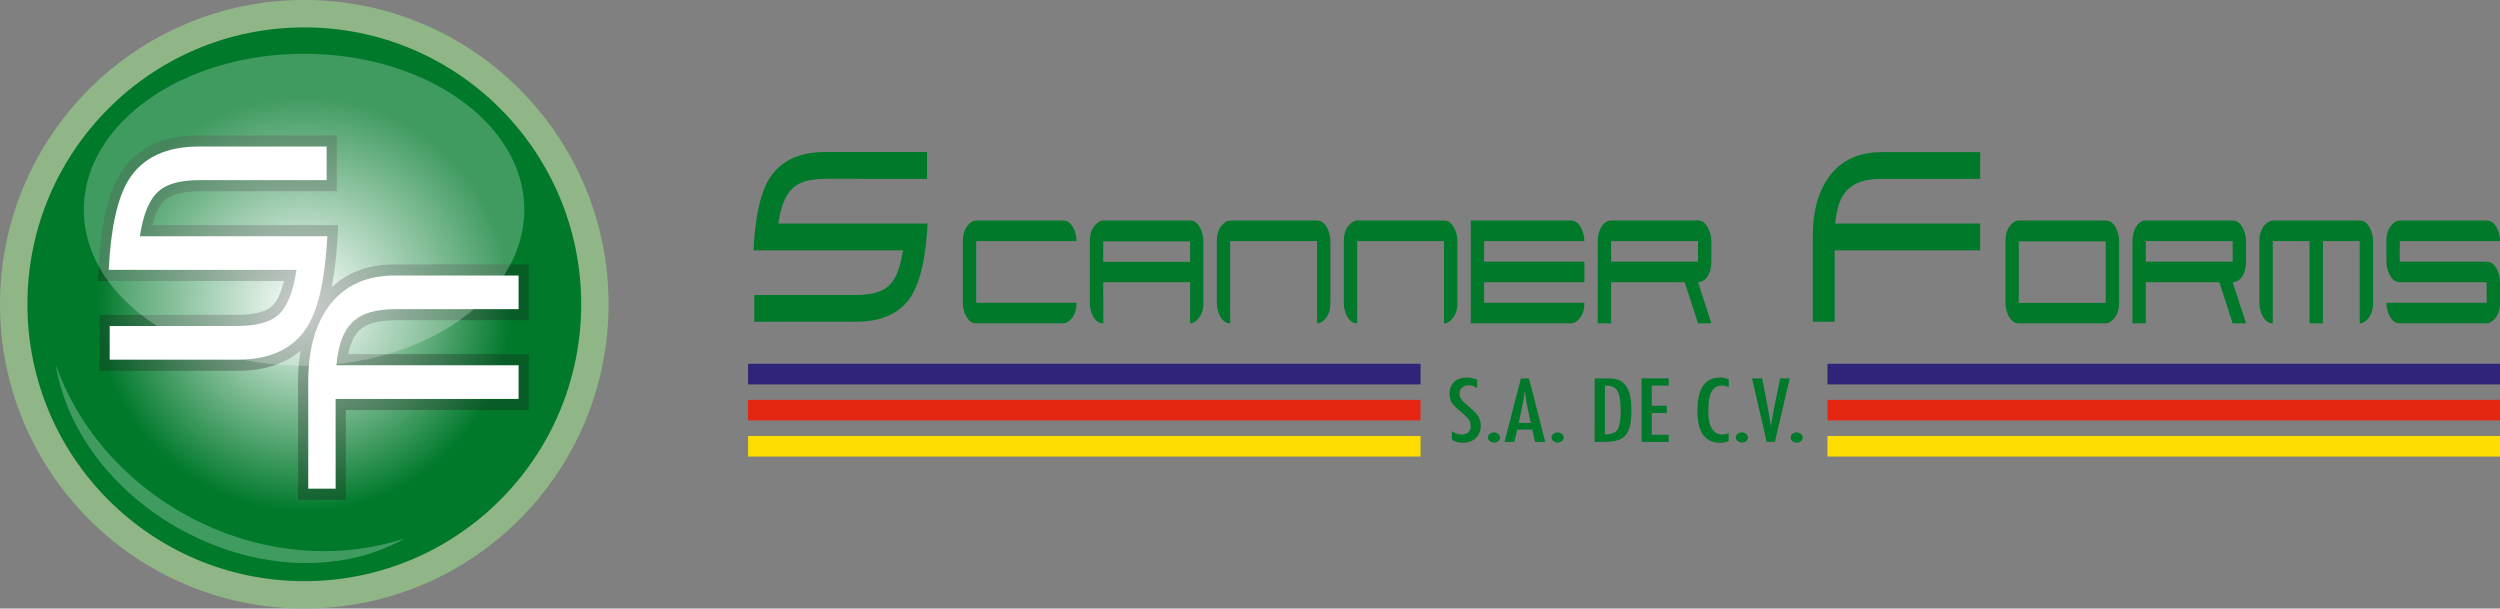 <!-- Generator: Adobe Illustrator 17.1.0, SVG Export Plug-In  -->
<svg version="1.1"
	 xmlns="http://www.w3.org/2000/svg" xmlns:xlink="http://www.w3.org/1999/xlink" xmlns:a="http://ns.adobe.com/AdobeSVGViewerExtensions/3.0/"
	 x="0px" y="0px" width="255px" height="62.072px" viewBox="0 0 255 62.072" enable-background="new 0 0 255 62.072"
	 xml:space="preserve">
<rect x="0" y="0" width="255" height="62.072" fill="#808080" stroke="none"/>
<defs>
</defs>
<g id="XMLID_1_">
	<circle id="XMLID_51_" fill="#90B687" cx="31.038" cy="31.036" r="31.037"/>
	
		<radialGradient id="XMLID_52_" cx="2237.127" cy="478.453" r="28.242" gradientTransform="matrix(1 0 0 1 -2206.086 -447.417)" gradientUnits="userSpaceOnUse">
		<stop  offset="0" style="stop-color:#FFFFFF"/>
		<stop  offset="0.75" style="stop-color:#00792B"/>
		<stop  offset="1" style="stop-color:#00792B"/>
	</radialGradient>
	<circle id="XMLID_50_" fill="url(#XMLID_52_)" cx="31.039" cy="31.036" r="28.243"/>
	<path id="XMLID_49_" opacity="0.3" fill="#1D1D1B" d="M36.645,33.707c0.361-0.344,0.827-0.601,1.385-0.767
		c0.621-0.182,1.405-0.277,2.323-0.277h13.583v-5.697H40.259c-2.617,0-4.772,0.79-6.423,2.33c0.287-1.472,0.486-3.168,0.588-5.133
		l0.064-1.199c0,0-16.707,0-18.939,0c0.304-1.216,0.736-2.087,1.266-2.556c0.459-0.419,1.425-0.898,3.559-0.898h13.981v-5.697H20.28
		c-3.698,0-6.4,1.307-8.024,3.894c-1.263,2.074-1.979,5.265-2.199,9.763l-0.061,1.195c0,0,16.744,0,18.963,0
		c-0.297,1.246-0.723,2.127-1.246,2.59c-0.453,0.392-1.439,0.865-3.583,0.865H10.148v5.701h14.076c2.695,0,4.846-0.699,6.437-2.07
		c-0.162,0.986-0.257,2.037-0.257,3.164v12.06h4.867c0,0,0-7.413,0-9.149c1.851,0,18.665,0,18.665,0v-5.707c0,0-16.305,0-18.419,0
		c0.078-0.392,0.179-0.756,0.294-1.074C36.017,34.481,36.291,34.048,36.645,33.707z"/>
	<path id="XMLID_48_" fill="#FFFFFF" d="M52.896,40.691H34.234v9.152h-2.793V38.915c0-3.377,0.77-6.025,2.31-7.953
		c1.54-1.905,3.708-2.86,6.508-2.86h12.637v3.431H40.353c-1.017,0-1.874,0.105-2.594,0.311c-0.713,0.213-1.31,0.547-1.793,1.006
		c-0.479,0.456-0.854,1.047-1.118,1.773c-0.267,0.73-0.446,1.608-0.537,2.631h18.584V40.691z"/>
	<path id="XMLID_47_" fill="#FFFFFF" d="M33.39,24.099c-0.22,4.272-0.898,7.335-2.02,9.182c-1.395,2.269-3.776,3.404-7.146,3.404
		H11.188v-3.431H24.13c1.972,0,3.384-0.372,4.235-1.115c0.915-0.8,1.54-2.337,1.874-4.61H11.091
		c0.206-4.252,0.881-7.311,2.023-9.176c1.425-2.273,3.816-3.408,7.17-3.408h13.032v3.428H20.374c-1.972,0-3.374,0.382-4.208,1.148
		c-0.932,0.817-1.564,2.347-1.898,4.576H33.39z"/>
	<path id="XMLID_45_" fill="#FFFFFF" fill-opacity="0.25" d="M5.68,37.192c1.033,6.437,5.623,12.887,12.745,16.815
		c4.194,2.313,8.655,3.421,12.833,3.421c3.681,0,7.149-0.858,10.03-2.513c-2.6,0.858-5.386,1.3-8.247,1.3
		c-4.691,0-9.567-1.195-14.106-3.701C12.435,48.928,7.849,43.335,5.68,37.192z"/>
	<path id="XMLID_44_" fill="#00792B" d="M201.979,25.534H187.13v7.284h-2.226V24.12c0-2.681,0.615-4.792,1.841-6.329
		c1.222-1.52,2.952-2.273,5.174-2.273h10.06v2.729h-9.983c-0.804,0-1.489,0.084-2.07,0.25c-0.561,0.169-1.037,0.436-1.422,0.797
		c-0.385,0.365-0.682,0.837-0.888,1.415c-0.216,0.574-0.351,1.273-0.429,2.094h14.792V25.534z"/>
	<path id="XMLID_43_" fill="#00792B" d="M94.617,22.796c-0.179,3.404-0.716,5.842-1.608,7.315c-1.114,1.807-3.009,2.708-5.69,2.708
		H76.934v-2.732h10.307c1.57,0,2.695-0.294,3.37-0.888c0.726-0.638,1.226-1.861,1.493-3.668H76.857
		c0.165-3.387,0.699-5.829,1.611-7.311c1.135-1.807,3.039-2.715,5.707-2.715h10.381v2.736H84.249c-1.57,0-2.685,0.301-3.35,0.912
		c-0.74,0.652-1.246,1.868-1.513,3.644H94.617z"/>
	<path id="XMLID_42_" fill="#00792B" d="M109.311,32.478c-0.274,0.338-0.557,0.503-0.875,0.503h-8.875
		c-0.422,0-0.76-0.25-1.023-0.75c-0.216-0.422-0.324-0.861-0.324-1.331v-6.308c0-0.672,0.162-1.192,0.49-1.597
		c0.274-0.331,0.557-0.5,0.871-0.5h8.862c0.436,0,0.78,0.247,1.037,0.753c0.22,0.422,0.331,0.865,0.331,1.344H99.575v6.292h10.229
		C109.804,31.559,109.635,32.079,109.311,32.478z"/>
	<path id="XMLID_39_" fill="#00792B" d="M122.748,30.901c0,0.659-0.162,1.179-0.5,1.577c-0.287,0.338-0.574,0.503-0.861,0.503
		v-4.194h-8.858l0.01,4.194c-0.446,0-0.8-0.25-1.064-0.75c-0.203-0.405-0.311-0.841-0.311-1.331v-6.329
		c0-0.652,0.162-1.172,0.507-1.577c0.284-0.331,0.571-0.5,0.858-0.5h8.875c0.422,0,0.76,0.247,1.02,0.773
		c0.216,0.442,0.324,0.885,0.324,1.324v6.292V30.901z M121.387,24.613h-8.858v2.097h8.858V24.613z"/>
	<path id="XMLID_38_" fill="#00792B" d="M135.213,32.478c-0.27,0.338-0.561,0.503-0.871,0.503v-8.389h-8.865v8.389
		c-0.432,0-0.777-0.25-1.037-0.75c-0.216-0.422-0.324-0.861-0.324-1.347v-6.312c0-0.652,0.165-1.172,0.503-1.577
		c0.284-0.331,0.574-0.5,0.858-0.5h8.865c0.436,0,0.77,0.247,1.033,0.753c0.219,0.422,0.327,0.865,0.327,1.344v6.292
		C135.703,31.559,135.541,32.079,135.213,32.478z"/>
	<path id="XMLID_37_" fill="#00792B" d="M148.165,32.478c-0.274,0.338-0.557,0.503-0.878,0.503v-8.389h-8.855v8.389
		c-0.436,0-0.777-0.25-1.037-0.75c-0.22-0.422-0.328-0.861-0.328-1.347v-6.312c0-0.652,0.165-1.172,0.507-1.577
		c0.284-0.331,0.571-0.5,0.858-0.5h8.855c0.439,0,0.78,0.247,1.04,0.753c0.22,0.422,0.328,0.865,0.328,1.344v6.292
		C148.654,31.559,148.492,32.079,148.165,32.478z"/>
	<path id="XMLID_36_" fill="#00792B" d="M161.609,30.901c0,0.659-0.169,1.179-0.496,1.577c-0.27,0.338-0.557,0.503-0.855,0.503
		h-10.239V22.495h10.239c0.422,0,0.76,0.247,1.02,0.773c0.216,0.442,0.331,0.885,0.331,1.324H151.38v2.1h10.229v2.094H151.38v2.097
		h10.229V30.901z"/>
	<path id="XMLID_33_" fill="#00792B" d="M173.199,32.981l-1.364-4.194h-7.504v4.194h-1.361v-8.389c0-0.584,0.138-1.091,0.395-1.489
		c0.257-0.395,0.591-0.608,0.966-0.608h8.878c0.426,0,0.763,0.247,1.027,0.773c0.213,0.442,0.321,0.885,0.321,1.324v2.1
		c0,0.628-0.138,1.131-0.395,1.527c-0.27,0.378-0.598,0.567-0.962,0.567l1.357,4.194H173.199z M173.199,24.592h-8.868v2.1h8.868
		V24.592z"/>
	<path id="XMLID_30_" fill="#00792B" d="M216.149,30.901c0,0.659-0.169,1.179-0.506,1.577c-0.284,0.338-0.574,0.503-0.858,0.503
		h-8.868c-0.432,0-0.777-0.25-1.033-0.75c-0.216-0.422-0.324-0.861-0.324-1.347v-6.271c0-0.692,0.165-1.236,0.5-1.635
		c0.26-0.314,0.55-0.483,0.858-0.483h8.868c0.436,0,0.777,0.247,1.033,0.753c0.216,0.422,0.331,0.865,0.331,1.344v6.292V30.901z
		 M214.785,24.613h-8.868v6.288h8.868V24.613z"/>
	<path id="XMLID_27_" fill="#00792B" d="M227.73,32.981l-1.358-4.194h-7.501v4.194h-1.361v-8.389c0-0.584,0.132-1.091,0.388-1.489
		c0.264-0.395,0.588-0.608,0.973-0.608h8.875c0.426,0,0.767,0.247,1.023,0.773c0.219,0.442,0.327,0.885,0.327,1.324v2.1
		c0,0.628-0.135,1.131-0.399,1.527c-0.274,0.378-0.594,0.567-0.969,0.567l1.368,4.194H227.73z M227.73,24.592h-8.858v2.1h8.858
		V24.592z"/>
	<path id="XMLID_26_" fill="#00792B" d="M241.559,32.478c-0.274,0.338-0.561,0.503-0.871,0.503v-8.389h-3.752v8.389h-1.361v-8.389
		h-3.755v8.389c-0.432,0-0.777-0.25-1.033-0.75c-0.22-0.422-0.328-0.861-0.328-1.347v-6.312c0-0.652,0.165-1.172,0.507-1.577
		c0.287-0.331,0.571-0.5,0.854-0.5h8.868c0.432,0,0.773,0.247,1.037,0.753c0.209,0.422,0.328,0.865,0.328,1.344v6.292
		C242.052,31.559,241.887,32.079,241.559,32.478z"/>
	<path id="XMLID_25_" fill="#00792B" d="M255,30.901c0,0.659-0.162,1.179-0.503,1.577c-0.287,0.338-0.574,0.503-0.861,0.503h-8.845
		c-0.452,0-0.807-0.25-1.064-0.773c-0.209-0.419-0.314-0.858-0.314-1.324h10.223v-2.097h-8.875c-0.422,0-0.767-0.25-1.023-0.773
		c-0.219-0.439-0.324-0.881-0.324-1.321v-2.08c0-0.692,0.162-1.236,0.507-1.635c0.257-0.314,0.544-0.483,0.854-0.483h8.862
		c0.439,0,0.78,0.247,1.033,0.753c0.223,0.422,0.331,0.865,0.331,1.344h-10.226v2.1h8.862c0.439,0,0.78,0.243,1.033,0.75
		c0.223,0.422,0.331,0.861,0.331,1.344v2.097V30.901z"/>
	<path id="XMLID_24_" fill="#00792B" d="M150.664,38.729v0.854c-0.314-0.192-0.601-0.287-0.855-0.287c-0.27,0-0.5,0.081-0.672,0.24
		c-0.176,0.152-0.26,0.365-0.26,0.625c0,0.223,0.057,0.419,0.186,0.581c0.064,0.085,0.165,0.199,0.307,0.334
		c0.152,0.139,0.338,0.301,0.567,0.496c0.426,0.361,0.713,0.672,0.868,0.935c0.152,0.26,0.233,0.571,0.233,0.939
		c0,0.503-0.172,0.915-0.51,1.236c-0.338,0.324-0.767,0.48-1.3,0.48c-0.446,0-0.821-0.101-1.135-0.304v-0.868
		c0.375,0.226,0.706,0.338,1.01,0.338c0.287,0,0.51-0.074,0.669-0.237c0.162-0.155,0.243-0.371,0.243-0.641
		c0-0.237-0.068-0.446-0.189-0.638c-0.061-0.084-0.149-0.189-0.263-0.307c-0.115-0.118-0.253-0.247-0.426-0.392
		c-0.264-0.216-0.48-0.412-0.655-0.571c-0.176-0.172-0.304-0.321-0.385-0.446c-0.159-0.247-0.24-0.557-0.24-0.935
		c0-0.507,0.152-0.905,0.466-1.206c0.324-0.301,0.746-0.449,1.28-0.449C149.971,38.506,150.329,38.584,150.664,38.729z"/>
	<path id="XMLID_23_" fill="#00792B" d="M152.389,44.105c0.169,0,0.311,0.054,0.429,0.159c0.122,0.101,0.186,0.223,0.186,0.361
		c0,0.145-0.064,0.267-0.186,0.368c-0.128,0.098-0.27,0.152-0.432,0.152l-0.25-0.047l-0.196-0.108l-0.128-0.165l-0.051-0.199
		c0-0.145,0.058-0.267,0.179-0.365C152.069,44.159,152.217,44.105,152.389,44.105z"/>
	<path id="XMLID_20_" fill="#00792B" d="M155.138,38.594h0.817l1.658,6.484h-1.033l-0.294-1.256h-1.53l-0.297,1.256h-1
		L155.138,38.594z M156.138,43.143l-0.226-1.033c-0.159-0.706-0.284-1.456-0.378-2.253c-0.047,0.388-0.108,0.784-0.179,1.182
		c-0.074,0.399-0.165,0.821-0.264,1.27l-0.186,0.834H156.138z"/>
	<path id="XMLID_19_" fill="#00792B" d="M158.887,44.105c0.165,0,0.311,0.054,0.429,0.159c0.122,0.101,0.176,0.223,0.176,0.361
		c0,0.145-0.054,0.267-0.176,0.368c-0.125,0.098-0.27,0.152-0.432,0.152c-0.091,0-0.176-0.02-0.25-0.047l-0.193-0.108l-0.138-0.165
		l-0.047-0.199c0-0.145,0.064-0.267,0.186-0.365C158.556,44.159,158.711,44.105,158.887,44.105z"/>
	<path id="XMLID_16_" fill="#00792B" d="M162.656,38.594h1.29c0.385,0,0.719,0.04,0.983,0.111c0.25,0.068,0.469,0.192,0.665,0.375
		c0.294,0.267,0.497,0.618,0.621,1.047c0.122,0.419,0.186,1.013,0.186,1.793c0,0.716-0.067,1.3-0.206,1.749
		c-0.135,0.429-0.355,0.76-0.662,0.986c-0.378,0.28-1.05,0.422-2.03,0.422h-0.848V38.594z M163.699,44.311
		c0.635,0,1.067-0.159,1.277-0.479c0.223-0.324,0.334-0.949,0.334-1.874c0-1.003-0.108-1.685-0.317-2.063
		c-0.209-0.375-0.601-0.564-1.158-0.564h-0.135V44.311z"/>
	<polygon id="XMLID_15_" fill="#00792B" points="167.438,38.594 170.211,38.594 170.211,39.33 168.478,39.33 168.478,41.39 
		170.011,41.39 170.011,42.13 168.478,42.13 168.478,44.345 170.211,44.345 170.211,45.078 167.438,45.078 	"/>
	<path id="XMLID_14_" fill="#00792B" d="M176.33,38.699v0.79c-0.267-0.111-0.49-0.165-0.672-0.165c-0.243,0-0.459,0.054-0.638,0.152
		c-0.179,0.101-0.321,0.26-0.439,0.476c-0.111,0.209-0.196,0.48-0.257,0.811c-0.051,0.321-0.078,0.713-0.078,1.152
		c0,1.604,0.486,2.408,1.466,2.408c0.165,0,0.375-0.047,0.618-0.135v0.797c-0.25,0.118-0.53,0.179-0.841,0.179
		c-1.57,0-2.351-1.071-2.351-3.218c0-1.158,0.193-2.02,0.571-2.59c0.382-0.561,0.966-0.848,1.756-0.848
		C175.756,38.506,176.046,38.57,176.33,38.699z"/>
	<path id="XMLID_13_" fill="#00792B" d="M177.681,44.105c0.165,0,0.311,0.054,0.426,0.159c0.125,0.101,0.182,0.223,0.182,0.361
		c0,0.145-0.057,0.267-0.182,0.368c-0.128,0.098-0.274,0.152-0.432,0.152c-0.088,0-0.165-0.02-0.243-0.047l-0.203-0.108
		l-0.128-0.165l-0.051-0.199c0-0.145,0.061-0.267,0.179-0.365C177.353,44.159,177.508,44.105,177.681,44.105z"/>
	<path id="XMLID_12_" fill="#00792B" d="M178.711,38.594h1.027l0.469,2.394l0.081,0.436l0.165,0.935
		c0.024,0.162,0.047,0.307,0.071,0.439c0.024,0.128,0.041,0.25,0.057,0.355l0.051,0.324l0.027-0.176l0.017-0.128l0.135-0.75
		l0.179-0.986c0.014-0.088,0.03-0.172,0.047-0.25l0.044-0.199l0.5-2.394h0.973l-1.516,6.484h-0.831L178.711,38.594z"/>
	<path id="XMLID_11_" fill="#00792B" d="M183.273,44.105c0.162,0,0.304,0.054,0.429,0.159c0.115,0.101,0.179,0.223,0.179,0.361
		c0,0.145-0.064,0.267-0.179,0.368c-0.128,0.098-0.277,0.152-0.439,0.152c-0.091,0-0.169-0.02-0.243-0.047l-0.199-0.108
		l-0.132-0.165l-0.051-0.199c0-0.145,0.064-0.267,0.182-0.365C182.946,44.159,183.094,44.105,183.273,44.105z"/>
	
		<rect id="XMLID_10_" x="76.303" y="37.105" fill-rule="evenodd" clip-rule="evenodd" fill="#2E247A" width="68.593" height="2.104"/>
	
		<rect id="XMLID_9_" x="76.303" y="40.786" fill-rule="evenodd" clip-rule="evenodd" fill="#E42613" width="68.593" height="2.101"/>
	
		<rect id="XMLID_8_" x="76.303" y="44.467" fill-rule="evenodd" clip-rule="evenodd" fill="#FFDC00" width="68.593" height="2.101"/>
	
		<rect id="XMLID_7_" x="186.404" y="37.105" fill-rule="evenodd" clip-rule="evenodd" fill="#2E247A" width="68.596" height="2.104"/>
	
		<rect id="XMLID_6_" x="186.404" y="40.786" fill-rule="evenodd" clip-rule="evenodd" fill="#E42613" width="68.596" height="2.101"/>
	
		<rect id="XMLID_5_" x="186.404" y="44.467" fill-rule="evenodd" clip-rule="evenodd" fill="#FFDC00" width="68.596" height="2.101"/>
	<path id="XMLID_2_" fill-rule="evenodd" clip-rule="evenodd" fill="#FFFFFF" fill-opacity="0.25" d="M8.548,21.394
		c0-8.787,10.057-15.91,22.468-15.91c12.404,0,22.465,7.122,22.465,15.91c0,8.791-10.061,15.913-22.465,15.913
		C18.605,37.307,8.548,30.185,8.548,21.394z"/>
</g>
</svg>